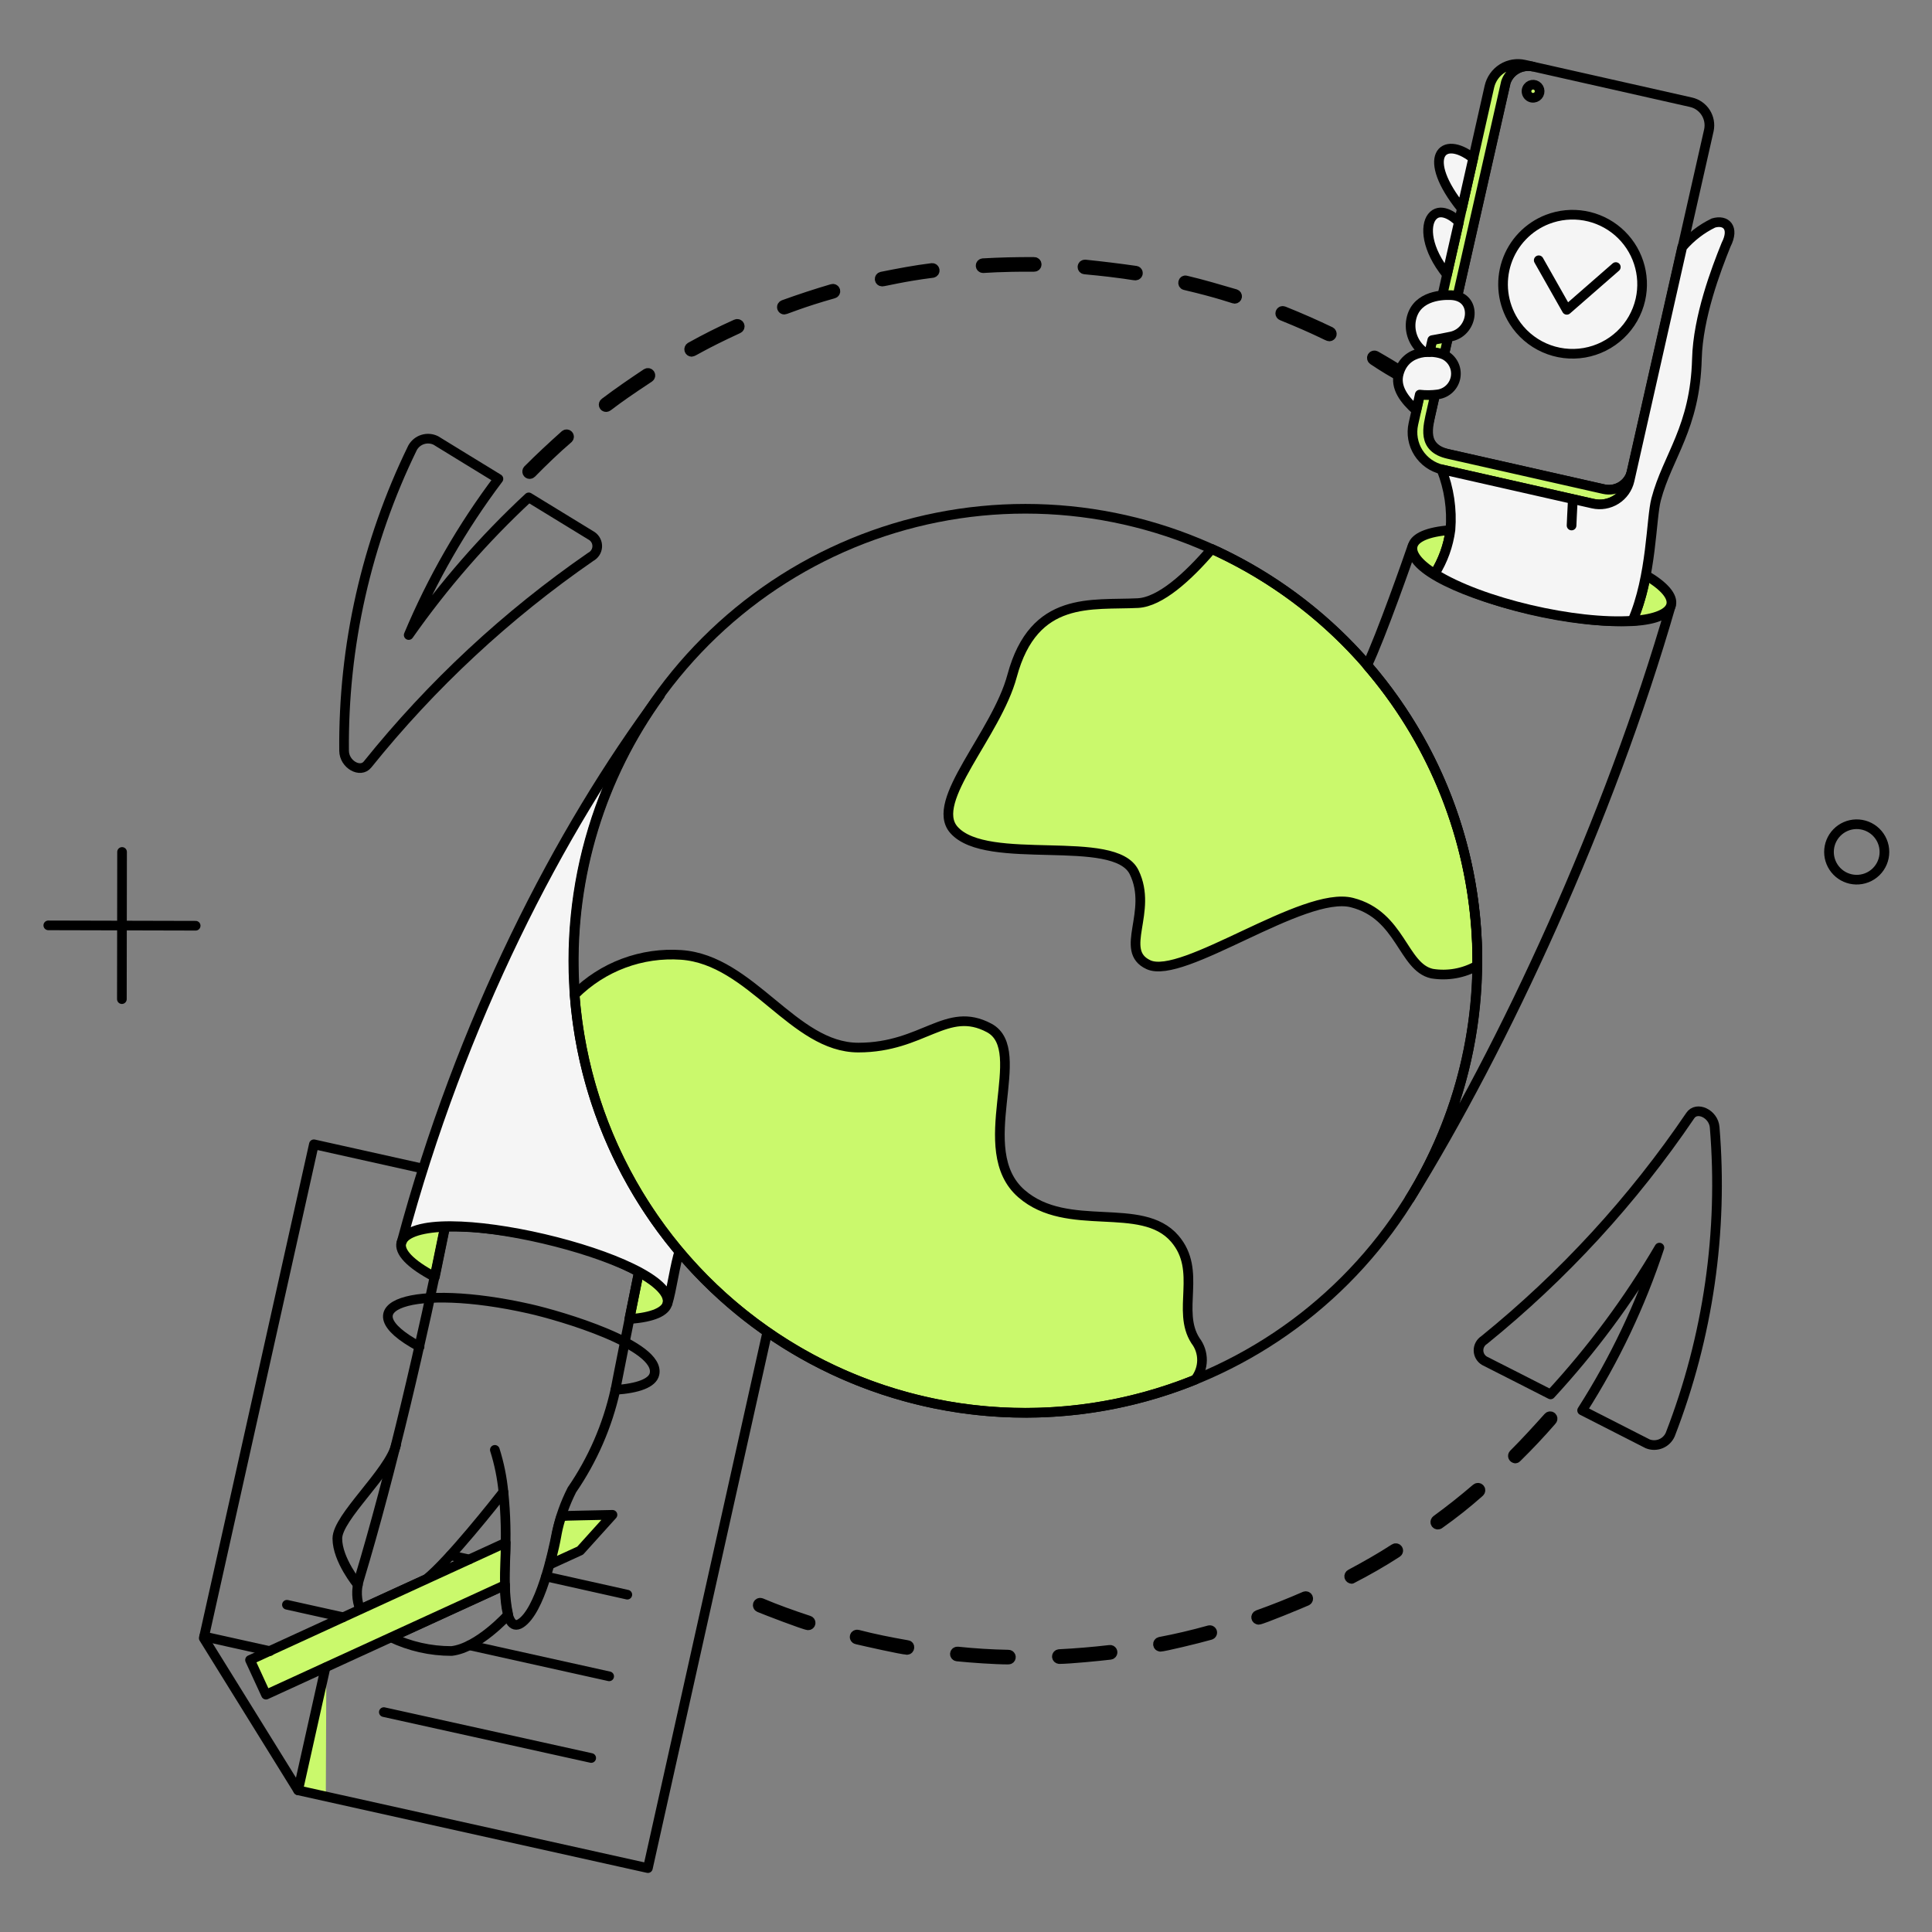 <svg xmlns="http://www.w3.org/2000/svg" fill="none" viewBox="0 0 200 200" height="200" width="200">
<rect x="0" y="0" width="200" height="200" fill="#808080" stroke="none"/>
<g id="Asynchronous-Work--Streamline-Bangalore">
<g id="asynchronous-work--work-asynchronous">
<g id="hand 2">
<path fill="#CAF96C" d="M33.785 172.222L30.859 185.331L33.728 185.958L33.785 172.222Z" id="Vector"></path>
<path stroke-linejoin="round" stroke-linecap="round" stroke="black" d="M30.86 185.331L67.07 193.386L81.338 129.343L32.494 118.457L21.094 169.581L30.86 185.331Z" id="Vector_2"></path>
<path fill="#CAF96C" d="M45.016 132.193L46.08 127.007C40.63 127.209 39.796 129.456 45.016 132.193Z" id="Vector_3"></path>
<path stroke-linejoin="round" stroke-linecap="round" stroke="black" d="M45.016 132.193L46.08 127.007C40.63 127.209 39.796 129.456 45.016 132.193Z" id="Vector_4"></path>
<path fill="#CAF96C" d="M66.136 131.68L65.148 136.544C70.151 136.207 70.378 134.019 66.136 131.68Z" id="Vector_5"></path>
<path stroke-linejoin="round" stroke-linecap="round" stroke="black" d="M66.136 131.68L65.148 136.544C70.151 136.207 70.378 134.019 66.136 131.68Z" id="Vector_6"></path>
<path stroke-linejoin="round" stroke-linecap="round" stroke="black" d="M66.138 131.68C63.68 143.89 63.731 143.8 63.702 143.9C62.878 147.602 61.35 151.11 59.202 154.235C58.5 155.62 57.976 157.088 57.644 158.604C57.2 160.93 55.893 166.759 53.901 168.046C52.057 169.238 52.188 163.553 52.286 161.359C52.409 159.053 52.352 156.741 52.115 154.444C51.393 155.375 46.492 161.587 44.135 163.468L37.28 166.6C36.898 165.623 36.858 164.545 37.166 163.542C40.514 152.431 43.739 138.521 46.056 127.009C51.642 126.779 60.894 128.735 66.138 131.68Z" id="Vector_7"></path>
<path stroke-linejoin="round" stroke-linecap="round" stroke="black" d="M52.288 164.072L40.453 169.486C42.415 170.429 44.565 170.916 46.741 170.911C49.495 170.611 52.611 167.149 52.611 167.149C52.393 166.138 52.285 165.106 52.288 164.072Z" id="Vector_8"></path>
<path stroke-linejoin="round" stroke-linecap="round" stroke="black" d="M37.05 164.053C37.05 164.053 34.922 161.488 34.922 159.265C34.922 157.065 40.298 152.426 41.001 149.576" id="Vector_9"></path>
<path fill="#CAF96C" d="M52.347 159.7L25.883 171.84L27.536 175.43L52.271 164.089C52.229 162.168 52.347 161.423 52.347 159.7Z" id="Vector_10"></path>
<path stroke-linejoin="round" stroke-linecap="round" stroke="black" d="M52.347 159.7L25.883 171.84L27.536 175.43L52.271 164.089C52.229 162.168 52.347 161.423 52.347 159.7Z" id="Vector_11"></path>
<path fill="#CAF96C" d="M58.065 157.08C57.457 159.094 57.78 158.771 56.906 161.963L60.059 160.519L63.403 156.814C57.679 156.945 58.545 156.867 58.065 157.08Z" id="Vector_12"></path>
<path stroke-linejoin="round" stroke-linecap="round" stroke="black" d="M58.065 157.08C57.457 159.094 57.78 158.771 56.906 161.963L60.059 160.519L63.403 156.814C57.679 156.945 58.545 156.867 58.065 157.08Z" id="Vector_13"></path>
<path fill="#F5F5F5" d="M70.342 129.533C63.632 121.538 59.789 111.529 59.424 101.098C59.059 90.667 62.194 80.413 68.328 71.969C57.898 85.951 47.696 105.729 41.578 128.583C43.093 123.851 70.14 130.304 69.107 134.91C69.507 133.713 69.907 130.711 70.342 129.533Z" id="Vector_14"></path>
<path stroke-linejoin="round" stroke-linecap="round" stroke="black" d="M70.342 129.533C63.632 121.538 59.789 111.529 59.424 101.098C59.059 90.667 62.194 80.413 68.328 71.969C57.898 85.951 47.696 105.729 41.578 128.583C43.093 123.851 70.14 130.304 69.107 134.91C69.507 133.713 69.907 130.711 70.342 129.533Z" id="Vector_15"></path>
<path stroke-linejoin="round" stroke-linecap="round" stroke="black" d="M61.201 181.987L39.734 177.237" id="Vector_16"></path>
<path stroke-linejoin="round" stroke-linecap="round" stroke="black" d="M35.516 167.415L29.703 166.124" id="Vector_17"></path>
<path stroke-linejoin="round" stroke-linecap="round" stroke="black" d="M63.06 173.533L48.602 170.322" id="Vector_18"></path>
<path stroke-linejoin="round" stroke-linecap="round" stroke="black" d="M48.568 161.431L46.648 161.013" id="Vector_19"></path>
<path stroke-linejoin="round" stroke-linecap="round" stroke="black" d="M64.939 165.079L56.523 163.198" id="Vector_20"></path>
<path stroke-linejoin="round" stroke-linecap="round" stroke="black" d="M52.114 154.46C51.974 152.976 51.677 151.51 51.227 150.089" id="Vector_21"></path>
<path stroke-linejoin="round" stroke-linecap="round" stroke="black" d="M63.704 143.877C66.022 143.725 67.543 143.177 67.751 142.243C68.417 139.259 58.051 136.212 54.794 135.48C42.769 132.772 35.584 135.186 43.433 139.412" id="Vector_22"></path>
<path stroke-linejoin="round" stroke-linecap="round" stroke="black" d="M30.86 185.331L33.697 172.623M21.133 169.41L27.944 170.924" id="Vector_23"></path>
</g>
<g id="sending">
<path stroke-linejoin="round" stroke-linecap="round" stroke="black" d="M171.781 129.153C169.831 135.083 167.143 140.745 163.781 146.005C166.042 147.163 168.303 148.315 170.563 149.462C171 149.636 171.487 149.634 171.923 149.457C172.358 149.28 172.708 148.941 172.9 148.512C176.825 138.39 178.398 127.509 177.5 116.69C177.388 115.303 175.646 114.473 174.973 115.49C169.041 124.24 161.852 132.069 153.638 138.724C153.456 138.84 153.307 139 153.205 139.19C153.103 139.38 153.051 139.593 153.055 139.808C153.059 140.024 153.118 140.235 153.227 140.421C153.335 140.607 153.49 140.762 153.676 140.871C155.971 142.037 158.255 143.189 160.515 144.348C164.803 139.7 168.58 134.606 171.781 129.153Z" id="Vector_24"></path>
<path stroke-linejoin="round" stroke-linecap="round" stroke="black" d="M38.054 79.13C44.676 70.89 52.457 63.653 61.154 57.644C61.346 57.543 61.507 57.395 61.624 57.214C61.742 57.032 61.81 56.824 61.824 56.608C61.837 56.393 61.795 56.178 61.701 55.983C61.607 55.789 61.465 55.622 61.288 55.498C59.105 54.158 56.92 52.822 54.733 51.488C50.104 55.789 45.939 60.565 42.309 65.738C44.721 59.983 47.841 54.552 51.597 49.57C49.432 48.24 47.26 46.922 45.12 45.6C44.697 45.391 44.21 45.354 43.761 45.495C43.311 45.637 42.933 45.946 42.706 46.359C37.941 56.122 35.515 66.861 35.62 77.725C35.632 79.131 37.31 80.078 38.054 79.13Z" id="Vector_25"></path>
<path fill="#CAF96C" d="M104.378 171.8C102.991 171.8 100.478 171.621 99.078 171.477C99.044 171.473 99.012 171.463 98.982 171.447C98.922 171.413 98.879 171.358 98.859 171.292C98.841 171.227 98.848 171.156 98.88 171.096C98.896 171.066 98.918 171.04 98.945 171.019C98.971 170.998 99.002 170.982 99.035 170.973C99.067 170.963 99.101 170.96 99.135 170.964C100.862 171.145 102.635 171.258 104.378 171.287C104.43 171.284 104.483 171.298 104.527 171.325C104.572 171.353 104.607 171.394 104.628 171.442C104.649 171.491 104.655 171.544 104.644 171.596C104.634 171.647 104.608 171.695 104.57 171.731C104.544 171.755 104.514 171.773 104.481 171.785C104.448 171.797 104.413 171.802 104.378 171.8ZM109.66 171.743C109.594 171.742 109.531 171.716 109.484 171.67C109.437 171.624 109.409 171.561 109.406 171.496C109.404 171.43 109.427 171.365 109.471 171.316C109.514 171.267 109.575 171.236 109.641 171.23C111.393 171.141 113.141 170.995 114.884 170.793C114.935 170.786 114.987 170.795 115.033 170.818C115.079 170.842 115.117 170.878 115.142 170.923C115.167 170.969 115.177 171.02 115.172 171.072C115.167 171.123 115.147 171.172 115.114 171.211C115.092 171.237 115.066 171.259 115.037 171.276C115.007 171.292 114.974 171.302 114.941 171.306C113.82 171.439 110.685 171.747 109.66 171.747V171.743ZM93.891 170.793C93.428 170.793 89.406 169.887 88.667 169.71C88.633 169.703 88.601 169.688 88.573 169.668C88.545 169.648 88.521 169.622 88.504 169.592C88.486 169.563 88.474 169.53 88.469 169.496C88.464 169.462 88.467 169.427 88.476 169.394C88.484 169.361 88.5 169.329 88.521 169.302C88.543 169.275 88.569 169.252 88.6 169.236C88.63 169.219 88.663 169.209 88.698 169.206C88.732 169.202 88.767 169.206 88.8 169.216C90.484 169.658 92.219 169.995 93.948 170.299C94.233 170.322 94.199 170.8 93.891 170.8V170.793ZM120.127 170.47C120.063 170.469 120.002 170.445 119.955 170.403C119.908 170.36 119.879 170.302 119.872 170.239C119.865 170.176 119.881 170.112 119.917 170.06C119.954 170.008 120.008 169.972 120.07 169.957C121.79 169.631 123.495 169.23 125.181 168.757C125.229 168.746 125.28 168.749 125.326 168.765C125.373 168.782 125.413 168.812 125.443 168.852C125.473 168.891 125.491 168.939 125.494 168.988C125.497 169.038 125.486 169.087 125.462 169.13C125.43 169.188 125.377 169.231 125.314 169.251C123.872 169.665 120.442 170.474 120.127 170.474V170.47ZM83.651 168.247C83.328 168.247 79.202 166.659 78.598 166.404C78.567 166.392 78.538 166.373 78.514 166.35C78.49 166.326 78.471 166.298 78.458 166.267C78.445 166.237 78.438 166.204 78.438 166.17C78.437 166.136 78.443 166.103 78.456 166.072C78.468 166.041 78.487 166.013 78.51 165.989C78.534 165.965 78.562 165.946 78.592 165.932C78.623 165.919 78.656 165.912 78.69 165.912C78.723 165.911 78.757 165.918 78.788 165.93C80.395 166.612 82.055 167.202 83.727 167.753C83.788 167.768 83.841 167.806 83.876 167.858C83.911 167.911 83.925 167.974 83.915 168.037C83.906 168.099 83.874 168.155 83.825 168.195C83.776 168.235 83.714 168.255 83.651 168.251V168.247ZM130.291 167.677C130.231 167.677 130.173 167.657 130.127 167.619C130.081 167.581 130.05 167.528 130.039 167.469C130.027 167.411 130.037 167.35 130.066 167.298C130.094 167.246 130.14 167.205 130.196 167.183C131.845 166.594 133.474 165.948 135.079 165.246C135.141 165.223 135.209 165.224 135.27 165.25C135.331 165.276 135.38 165.324 135.406 165.385C135.433 165.446 135.435 165.514 135.413 165.576C135.391 165.639 135.347 165.691 135.288 165.721C134.699 165.987 130.599 167.681 130.291 167.681V167.677ZM139.924 163.441C139.866 163.44 139.809 163.42 139.764 163.383C139.718 163.347 139.686 163.296 139.672 163.239C139.659 163.182 139.666 163.122 139.691 163.069C139.716 163.016 139.758 162.973 139.81 162.947C141.346 162.125 142.897 161.252 144.35 160.306C144.379 160.287 144.411 160.274 144.445 160.267C144.513 160.256 144.584 160.271 144.641 160.311C144.669 160.331 144.693 160.357 144.71 160.386C144.737 160.43 144.75 160.482 144.748 160.534C144.745 160.585 144.726 160.635 144.694 160.676C144.673 160.704 144.646 160.726 144.616 160.743C143.098 161.722 141.532 162.624 139.924 163.445V163.441ZM148.701 157.341C150.117 156.307 151.492 155.217 152.823 154.074C152.849 154.051 152.88 154.034 152.913 154.024C152.946 154.013 152.98 154.009 153.015 154.012C153.049 154.014 153.083 154.024 153.114 154.039C153.144 154.055 153.172 154.077 153.194 154.103C153.217 154.129 153.234 154.159 153.245 154.192C153.255 154.225 153.259 154.26 153.256 154.294C153.253 154.329 153.244 154.362 153.228 154.393C153.213 154.424 153.191 154.452 153.165 154.474C151.847 155.646 150.465 156.743 149.024 157.76C148.997 157.785 148.966 157.804 148.931 157.815C148.897 157.827 148.86 157.832 148.824 157.83C148.787 157.827 148.752 157.816 148.72 157.799C148.688 157.781 148.66 157.758 148.637 157.729C148.615 157.7 148.599 157.667 148.589 157.632C148.575 157.579 148.579 157.523 148.599 157.472C148.618 157.42 148.653 157.377 148.699 157.346L148.701 157.341ZM156.87 150.977C156.82 150.976 156.771 150.96 156.729 150.932C156.688 150.904 156.655 150.865 156.635 150.819C156.615 150.773 156.608 150.722 156.616 150.673C156.624 150.623 156.646 150.577 156.68 150.54C157.915 149.305 159.111 147.996 160.27 146.702C160.292 146.675 160.319 146.652 160.349 146.636C160.38 146.619 160.414 146.609 160.449 146.607C160.484 146.604 160.519 146.608 160.552 146.619C160.585 146.631 160.615 146.649 160.641 146.672C160.666 146.696 160.687 146.724 160.702 146.755C160.724 146.803 160.731 146.856 160.721 146.908C160.712 146.959 160.687 147.007 160.65 147.044C159.493 148.378 158.282 149.665 157.022 150.901C157.004 150.925 156.981 150.945 156.955 150.959C156.929 150.973 156.9 150.981 156.87 150.982V150.977Z" id="Vector_26"></path>
<path stroke-linejoin="round" stroke-linecap="round" stroke="black" d="M104.378 171.8C102.991 171.8 100.478 171.621 99.078 171.477C99.044 171.473 99.012 171.463 98.982 171.447C98.922 171.413 98.879 171.358 98.859 171.292C98.841 171.227 98.848 171.156 98.88 171.096C98.896 171.066 98.918 171.04 98.945 171.019C98.971 170.998 99.002 170.982 99.035 170.973C99.067 170.963 99.101 170.96 99.135 170.964C100.862 171.145 102.635 171.258 104.378 171.287C104.43 171.284 104.483 171.298 104.527 171.325C104.572 171.353 104.607 171.394 104.628 171.442C104.649 171.491 104.655 171.544 104.644 171.596C104.634 171.647 104.608 171.695 104.57 171.731C104.544 171.755 104.514 171.773 104.481 171.785C104.448 171.797 104.413 171.802 104.378 171.8ZM109.66 171.743C109.594 171.742 109.531 171.716 109.484 171.67C109.437 171.624 109.409 171.561 109.406 171.496C109.404 171.43 109.427 171.365 109.471 171.316C109.514 171.267 109.575 171.236 109.641 171.23C111.393 171.141 113.141 170.995 114.884 170.793C114.935 170.786 114.987 170.795 115.033 170.818C115.079 170.842 115.117 170.878 115.142 170.923C115.167 170.969 115.177 171.02 115.172 171.072C115.167 171.123 115.147 171.172 115.114 171.211C115.092 171.237 115.066 171.259 115.037 171.276C115.007 171.292 114.974 171.302 114.941 171.306C113.82 171.439 110.685 171.747 109.66 171.747V171.743ZM93.891 170.793C93.428 170.793 89.406 169.887 88.667 169.71C88.633 169.703 88.601 169.688 88.573 169.668C88.545 169.648 88.521 169.622 88.504 169.592C88.486 169.563 88.474 169.53 88.469 169.496C88.464 169.462 88.467 169.427 88.476 169.394C88.484 169.361 88.5 169.329 88.521 169.302C88.543 169.275 88.569 169.252 88.6 169.236C88.63 169.219 88.663 169.209 88.698 169.206C88.732 169.202 88.767 169.206 88.8 169.216C90.484 169.658 92.219 169.995 93.948 170.299C94.233 170.322 94.199 170.8 93.891 170.8V170.793ZM120.127 170.47C120.063 170.469 120.002 170.445 119.955 170.403C119.908 170.36 119.879 170.302 119.872 170.239C119.865 170.176 119.881 170.112 119.917 170.06C119.954 170.008 120.008 169.972 120.07 169.957C121.79 169.631 123.495 169.23 125.181 168.757C125.229 168.746 125.28 168.749 125.326 168.765C125.373 168.782 125.413 168.812 125.443 168.852C125.473 168.891 125.491 168.939 125.494 168.988C125.497 169.038 125.486 169.087 125.462 169.13C125.43 169.188 125.377 169.231 125.314 169.251C123.872 169.665 120.442 170.474 120.127 170.474V170.47ZM83.651 168.247C83.328 168.247 79.202 166.659 78.598 166.404C78.567 166.392 78.538 166.373 78.514 166.35C78.49 166.326 78.471 166.298 78.458 166.267C78.445 166.237 78.438 166.204 78.438 166.17C78.437 166.136 78.443 166.103 78.456 166.072C78.468 166.041 78.487 166.013 78.51 165.989C78.534 165.965 78.562 165.946 78.592 165.932C78.623 165.919 78.656 165.912 78.69 165.912C78.723 165.911 78.757 165.918 78.788 165.93C80.395 166.612 82.055 167.202 83.727 167.753C83.788 167.768 83.841 167.806 83.876 167.858C83.911 167.911 83.925 167.974 83.915 168.037C83.906 168.099 83.874 168.155 83.825 168.195C83.776 168.235 83.714 168.255 83.651 168.251V168.247ZM130.291 167.677C130.231 167.677 130.173 167.657 130.127 167.619C130.081 167.581 130.05 167.528 130.039 167.469C130.027 167.411 130.037 167.35 130.066 167.298C130.094 167.246 130.14 167.205 130.196 167.183C131.845 166.594 133.474 165.948 135.079 165.246C135.141 165.223 135.209 165.224 135.27 165.25C135.331 165.276 135.38 165.324 135.406 165.385C135.433 165.446 135.435 165.514 135.413 165.576C135.391 165.639 135.347 165.691 135.288 165.721C134.699 165.987 130.599 167.681 130.291 167.681V167.677ZM139.924 163.441C139.866 163.44 139.809 163.42 139.764 163.383C139.718 163.347 139.686 163.296 139.672 163.239C139.659 163.182 139.666 163.122 139.691 163.069C139.716 163.016 139.758 162.973 139.81 162.947C141.346 162.125 142.897 161.252 144.35 160.306C144.379 160.287 144.411 160.274 144.445 160.267C144.513 160.256 144.584 160.271 144.641 160.311C144.669 160.331 144.693 160.357 144.71 160.386C144.737 160.43 144.75 160.482 144.748 160.534C144.745 160.585 144.726 160.635 144.694 160.676C144.673 160.704 144.646 160.726 144.616 160.743C143.098 161.722 141.532 162.624 139.924 163.445V163.441ZM148.701 157.341C150.117 156.307 151.492 155.217 152.823 154.074C152.849 154.051 152.88 154.034 152.913 154.024C152.946 154.013 152.98 154.009 153.015 154.012C153.049 154.014 153.083 154.024 153.114 154.039C153.144 154.055 153.172 154.077 153.194 154.103C153.217 154.129 153.234 154.159 153.245 154.192C153.255 154.225 153.259 154.26 153.256 154.294C153.253 154.329 153.244 154.362 153.228 154.393C153.213 154.424 153.191 154.452 153.165 154.474C151.847 155.646 150.465 156.743 149.024 157.76C148.997 157.785 148.966 157.804 148.931 157.815C148.897 157.827 148.86 157.832 148.824 157.83C148.787 157.827 148.752 157.816 148.72 157.799C148.688 157.781 148.66 157.758 148.637 157.729C148.615 157.7 148.599 157.667 148.589 157.632C148.575 157.579 148.579 157.523 148.599 157.472C148.618 157.42 148.653 157.377 148.699 157.346L148.701 157.341ZM156.87 150.977C156.82 150.976 156.771 150.96 156.729 150.932C156.688 150.904 156.655 150.865 156.635 150.819C156.615 150.773 156.608 150.722 156.616 150.673C156.624 150.623 156.646 150.577 156.68 150.54C157.915 149.305 159.111 147.996 160.27 146.702C160.292 146.675 160.319 146.652 160.349 146.636C160.38 146.619 160.414 146.609 160.449 146.607C160.484 146.604 160.519 146.608 160.552 146.619C160.585 146.631 160.615 146.649 160.641 146.672C160.666 146.696 160.687 146.724 160.702 146.755C160.724 146.803 160.731 146.856 160.721 146.908C160.712 146.959 160.687 147.007 160.65 147.044C159.493 148.378 158.282 149.665 157.022 150.901C157.004 150.925 156.981 150.945 156.955 150.959C156.929 150.973 156.9 150.981 156.87 150.982V150.977Z" id="Vector_27"></path>
<path fill="#CAF96C" d="M54.826 49.076C54.776 49.075 54.728 49.059 54.686 49.031C54.645 49.003 54.612 48.964 54.592 48.918C54.572 48.872 54.566 48.822 54.574 48.772C54.581 48.723 54.603 48.677 54.636 48.639C55.876 47.39 57.18 46.188 58.493 45.011C58.544 44.97 58.609 44.95 58.674 44.955C58.739 44.961 58.8 44.99 58.844 45.039C58.888 45.088 58.911 45.151 58.91 45.217C58.908 45.282 58.881 45.345 58.835 45.391C57.516 46.522 56.241 47.756 55.016 49C54.965 49.05 54.897 49.077 54.826 49.076ZM62.748 42.142C62.694 42.144 62.64 42.129 62.596 42.098C62.551 42.067 62.517 42.023 62.5 41.971C62.483 41.92 62.483 41.864 62.501 41.813C62.518 41.761 62.551 41.717 62.596 41.686C64.002 40.622 65.466 39.617 66.928 38.646C66.957 38.627 66.989 38.614 67.023 38.608C67.056 38.602 67.091 38.602 67.124 38.609C67.158 38.616 67.19 38.63 67.218 38.649C67.246 38.669 67.27 38.693 67.289 38.722C67.308 38.751 67.321 38.783 67.327 38.817C67.333 38.85 67.333 38.885 67.326 38.918C67.319 38.952 67.305 38.984 67.286 39.012C67.267 39.04 67.242 39.064 67.213 39.083C62.984 41.866 62.984 42.142 62.748 42.142ZM145.294 39.178C144.211 38.599 143.158 37.965 142.14 37.278C142.081 37.242 142.039 37.184 142.022 37.117C142.005 37.05 142.014 36.979 142.049 36.919C142.084 36.859 142.141 36.816 142.208 36.798C142.275 36.779 142.346 36.788 142.406 36.822C143.432 37.411 144.474 38.014 145.446 38.684C145.493 38.717 145.528 38.764 145.546 38.818C145.565 38.873 145.566 38.931 145.549 38.986C145.532 39.041 145.498 39.089 145.452 39.123C145.407 39.157 145.351 39.177 145.294 39.178ZM71.601 36.423C71.544 36.422 71.488 36.402 71.443 36.367C71.397 36.331 71.365 36.282 71.35 36.226C71.335 36.171 71.338 36.112 71.36 36.059C71.381 36.005 71.419 35.96 71.468 35.93C73.009 35.069 74.588 34.276 76.199 33.555C76.231 33.539 76.265 33.529 76.301 33.527C76.336 33.524 76.372 33.529 76.405 33.541C76.439 33.553 76.469 33.571 76.496 33.595C76.522 33.62 76.543 33.649 76.557 33.681C76.571 33.714 76.579 33.749 76.579 33.784C76.579 33.82 76.572 33.855 76.558 33.888C76.544 33.92 76.524 33.95 76.498 33.974C76.472 33.999 76.442 34.018 76.408 34.03C72.703 35.739 71.769 36.423 71.601 36.423ZM137.62 34.828C137.42 34.828 136.532 34.237 132.699 32.681C132.651 32.663 132.608 32.631 132.578 32.589C132.548 32.547 132.531 32.497 132.529 32.445C132.528 32.411 132.534 32.376 132.547 32.344C132.559 32.312 132.579 32.283 132.603 32.259C132.627 32.234 132.656 32.215 132.688 32.202C132.72 32.189 132.755 32.183 132.789 32.184C132.824 32.184 132.858 32.192 132.889 32.206C134.527 32.862 136.143 33.572 137.734 34.334C137.785 34.361 137.825 34.404 137.848 34.457C137.872 34.509 137.878 34.568 137.866 34.624C137.853 34.68 137.822 34.731 137.777 34.767C137.733 34.804 137.678 34.826 137.62 34.828ZM81.194 32.054C81.15 32.054 81.106 32.042 81.067 32.02C81.029 31.998 80.996 31.966 80.974 31.928C80.951 31.89 80.939 31.846 80.938 31.802C80.937 31.757 80.948 31.713 80.969 31.674C80.998 31.622 81.044 31.582 81.099 31.56C82.76 30.957 84.439 30.406 86.134 29.907C86.168 29.895 86.204 29.889 86.239 29.891C86.275 29.893 86.31 29.903 86.342 29.919C86.374 29.935 86.402 29.958 86.424 29.986C86.447 30.014 86.463 30.046 86.473 30.081C86.482 30.115 86.484 30.152 86.479 30.187C86.473 30.223 86.46 30.256 86.441 30.287C86.422 30.317 86.396 30.342 86.366 30.362C86.336 30.382 86.302 30.395 86.267 30.401C82.987 31.323 81.32 32.054 81.194 32.054ZM127.816 30.933C127.695 30.933 126.276 30.373 122.667 29.527C122.344 29.451 122.458 28.938 122.781 29.033C124.491 29.433 126.19 29.945 127.892 30.439C127.949 30.458 127.998 30.496 128.03 30.547C128.061 30.598 128.074 30.659 128.065 30.718C128.056 30.777 128.026 30.831 127.98 30.871C127.935 30.91 127.876 30.932 127.816 30.933ZM91.316 29.147C91.253 29.146 91.192 29.122 91.145 29.08C91.097 29.037 91.068 28.979 91.061 28.916C91.054 28.853 91.07 28.789 91.106 28.737C91.143 28.685 91.197 28.649 91.259 28.634C92.973 28.293 94.734 27.953 96.484 27.741C96.55 27.736 96.615 27.756 96.666 27.797C96.717 27.838 96.751 27.897 96.76 27.962C96.77 28.027 96.755 28.093 96.718 28.148C96.68 28.202 96.624 28.24 96.56 28.254C93.522 28.634 91.543 29.147 91.321 29.147H91.316ZM117.553 28.52C117.234 28.52 116.387 28.277 112.29 27.893C112.256 27.891 112.223 27.882 112.193 27.867C112.163 27.852 112.136 27.831 112.114 27.805C112.092 27.779 112.075 27.749 112.065 27.717C112.054 27.685 112.05 27.651 112.053 27.617C112.055 27.583 112.064 27.55 112.08 27.52C112.095 27.49 112.116 27.463 112.141 27.441C112.167 27.419 112.196 27.402 112.229 27.392C112.261 27.381 112.295 27.377 112.328 27.38C114.074 27.559 115.838 27.774 117.591 28.026C117.637 28.034 117.679 28.054 117.714 28.084C117.749 28.114 117.774 28.154 117.788 28.198C117.801 28.242 117.802 28.289 117.791 28.333C117.779 28.378 117.755 28.418 117.722 28.45C117.678 28.493 117.62 28.517 117.558 28.52H117.553ZM101.765 27.76C101.699 27.759 101.636 27.733 101.589 27.687C101.542 27.641 101.514 27.578 101.512 27.513C101.509 27.447 101.532 27.383 101.576 27.333C101.62 27.284 101.681 27.253 101.746 27.247C103.494 27.147 105.28 27.105 107.046 27.114C107.081 27.112 107.116 27.117 107.149 27.128C107.182 27.14 107.213 27.159 107.238 27.183C107.264 27.207 107.284 27.236 107.298 27.268C107.312 27.3 107.319 27.335 107.319 27.37C107.319 27.405 107.312 27.44 107.299 27.473C107.285 27.505 107.264 27.534 107.239 27.558C107.213 27.582 107.183 27.601 107.15 27.613C107.117 27.625 107.081 27.629 107.046 27.627C103.404 27.608 102.036 27.76 101.77 27.76H101.765Z" id="Vector_28"></path>
<path stroke-linejoin="round" stroke-linecap="round" stroke="black" d="M54.826 49.076C54.776 49.075 54.728 49.059 54.686 49.031C54.645 49.003 54.612 48.964 54.592 48.918C54.572 48.872 54.566 48.822 54.574 48.772C54.581 48.723 54.603 48.677 54.636 48.639C55.876 47.39 57.18 46.188 58.493 45.011C58.544 44.97 58.609 44.95 58.674 44.955C58.739 44.961 58.8 44.99 58.844 45.039C58.888 45.088 58.911 45.151 58.91 45.217C58.908 45.282 58.881 45.345 58.835 45.391C57.516 46.522 56.241 47.756 55.016 49C54.965 49.05 54.897 49.077 54.826 49.076ZM62.748 42.142C62.694 42.144 62.64 42.129 62.596 42.098C62.551 42.067 62.517 42.023 62.5 41.971C62.483 41.92 62.483 41.864 62.501 41.813C62.518 41.761 62.551 41.717 62.596 41.686C64.002 40.622 65.466 39.617 66.928 38.646C66.957 38.627 66.989 38.614 67.023 38.608C67.056 38.602 67.091 38.602 67.124 38.609C67.158 38.616 67.19 38.63 67.218 38.649C67.246 38.669 67.27 38.693 67.289 38.722C67.308 38.751 67.321 38.783 67.327 38.817C67.333 38.85 67.333 38.885 67.326 38.918C67.319 38.952 67.305 38.984 67.286 39.012C67.267 39.04 67.242 39.064 67.213 39.083C62.984 41.866 62.984 42.142 62.748 42.142ZM145.294 39.178C144.211 38.599 143.158 37.965 142.14 37.278C142.081 37.242 142.039 37.184 142.022 37.117C142.005 37.05 142.014 36.979 142.049 36.919C142.084 36.859 142.141 36.816 142.208 36.798C142.275 36.779 142.346 36.788 142.406 36.822C143.432 37.411 144.474 38.014 145.446 38.684C145.493 38.717 145.528 38.764 145.546 38.818C145.565 38.873 145.566 38.931 145.549 38.986C145.532 39.041 145.498 39.089 145.452 39.123C145.407 39.157 145.351 39.177 145.294 39.178ZM71.601 36.423C71.544 36.422 71.488 36.402 71.443 36.367C71.397 36.331 71.365 36.282 71.35 36.226C71.335 36.171 71.338 36.112 71.36 36.059C71.381 36.005 71.419 35.96 71.468 35.93C73.009 35.069 74.588 34.276 76.199 33.555C76.231 33.539 76.265 33.529 76.301 33.527C76.336 33.524 76.372 33.529 76.405 33.541C76.439 33.553 76.469 33.571 76.496 33.595C76.522 33.62 76.543 33.649 76.557 33.681C76.571 33.714 76.579 33.749 76.579 33.784C76.579 33.82 76.572 33.855 76.558 33.888C76.544 33.92 76.524 33.95 76.498 33.974C76.472 33.999 76.442 34.018 76.408 34.03C72.703 35.739 71.769 36.423 71.601 36.423ZM137.62 34.828C137.42 34.828 136.532 34.237 132.699 32.681C132.651 32.663 132.608 32.631 132.578 32.589C132.548 32.547 132.531 32.497 132.529 32.445C132.528 32.411 132.534 32.376 132.547 32.344C132.559 32.312 132.579 32.283 132.603 32.259C132.627 32.234 132.656 32.215 132.688 32.202C132.72 32.189 132.755 32.183 132.789 32.184C132.824 32.184 132.858 32.192 132.889 32.206C134.527 32.862 136.143 33.572 137.734 34.334C137.785 34.361 137.825 34.404 137.848 34.457C137.872 34.509 137.878 34.568 137.866 34.624C137.853 34.68 137.822 34.731 137.777 34.767C137.733 34.804 137.678 34.826 137.62 34.828ZM81.194 32.054C81.15 32.054 81.106 32.042 81.067 32.02C81.029 31.998 80.996 31.966 80.974 31.928C80.951 31.89 80.939 31.846 80.938 31.802C80.937 31.757 80.948 31.713 80.969 31.674C80.998 31.622 81.044 31.582 81.099 31.56C82.76 30.957 84.439 30.406 86.134 29.907C86.168 29.895 86.204 29.889 86.239 29.891C86.275 29.893 86.31 29.903 86.342 29.919C86.374 29.935 86.402 29.958 86.424 29.986C86.447 30.014 86.463 30.046 86.473 30.081C86.482 30.115 86.484 30.152 86.479 30.187C86.473 30.223 86.46 30.256 86.441 30.287C86.422 30.317 86.396 30.342 86.366 30.362C86.336 30.382 86.302 30.395 86.267 30.401C82.987 31.323 81.32 32.054 81.194 32.054ZM127.816 30.933C127.695 30.933 126.276 30.373 122.667 29.527C122.344 29.451 122.458 28.938 122.781 29.033C124.491 29.433 126.19 29.945 127.892 30.439C127.949 30.458 127.998 30.496 128.03 30.547C128.061 30.598 128.074 30.659 128.065 30.718C128.056 30.777 128.026 30.831 127.98 30.871C127.935 30.91 127.876 30.932 127.816 30.933ZM91.316 29.147C91.253 29.146 91.192 29.122 91.145 29.08C91.097 29.037 91.068 28.979 91.061 28.916C91.054 28.853 91.07 28.789 91.106 28.737C91.143 28.685 91.197 28.649 91.259 28.634C92.973 28.293 94.734 27.953 96.484 27.741C96.55 27.736 96.615 27.756 96.666 27.797C96.717 27.838 96.751 27.897 96.76 27.962C96.77 28.027 96.755 28.093 96.718 28.148C96.68 28.202 96.624 28.24 96.56 28.254C93.522 28.634 91.543 29.147 91.321 29.147H91.316ZM117.553 28.52C117.234 28.52 116.387 28.277 112.29 27.893C112.256 27.891 112.223 27.882 112.193 27.867C112.163 27.852 112.136 27.831 112.114 27.805C112.092 27.779 112.075 27.749 112.065 27.717C112.054 27.685 112.05 27.651 112.053 27.617C112.055 27.583 112.064 27.55 112.08 27.52C112.095 27.49 112.116 27.463 112.141 27.441C112.167 27.419 112.196 27.402 112.229 27.392C112.261 27.381 112.295 27.377 112.328 27.38C114.074 27.559 115.838 27.774 117.591 28.026C117.637 28.034 117.679 28.054 117.714 28.084C117.749 28.114 117.774 28.154 117.788 28.198C117.801 28.242 117.802 28.289 117.791 28.333C117.779 28.378 117.755 28.418 117.722 28.45C117.678 28.493 117.62 28.517 117.558 28.52H117.553ZM101.765 27.76C101.699 27.759 101.636 27.733 101.589 27.687C101.542 27.641 101.514 27.578 101.512 27.513C101.509 27.447 101.532 27.383 101.576 27.333C101.62 27.284 101.681 27.253 101.746 27.247C103.494 27.147 105.28 27.105 107.046 27.114C107.081 27.112 107.116 27.117 107.149 27.128C107.182 27.14 107.213 27.159 107.238 27.183C107.264 27.207 107.284 27.236 107.298 27.268C107.312 27.3 107.319 27.335 107.319 27.37C107.319 27.405 107.312 27.44 107.299 27.473C107.285 27.505 107.264 27.534 107.239 27.558C107.213 27.582 107.183 27.601 107.15 27.613C107.116 27.625 107.081 27.629 107.046 27.627C103.404 27.608 102.036 27.76 101.77 27.76H101.765Z" id="Vector_29"></path>
</g>
<g id="world">
<path fill="#CAF96C" d="M125.445 56.827C122.937 59.753 120.106 62.299 117.808 62.432C113.02 62.679 107.036 61.577 104.775 69.955C103.141 76.055 96.131 82.955 98.753 85.913C102.172 89.77 115.414 86.179 117.409 90.302C119.404 94.402 115.756 98.395 118.872 99.858C122.405 101.53 134.944 92.145 139.959 93.437C145.032 94.729 145.203 100.124 148.243 100.789C149.856 101.053 151.512 100.758 152.935 99.953C153.027 90.874 150.477 81.963 145.597 74.306C140.716 66.649 133.715 60.577 125.445 56.827Z" id="Vector_30"></path>
<path fill="#CAF96C" d="M123.754 138.785C121.754 135.685 124.476 131.547 121.607 128.222C118.169 124.233 110.531 127.728 105.744 123.568C100.5 119.008 106.713 108.73 102.4 106.412C97.993 104.057 95.6 108.445 88.854 108.445C82.129 108.445 77.798 99.364 70.521 98.851C68.494 98.709 66.459 99.004 64.555 99.715C62.651 100.426 60.922 101.538 59.484 102.974C60.039 110.32 62.32 117.431 66.141 123.729C69.962 130.027 75.216 135.334 81.475 139.219C87.735 143.103 94.823 145.455 102.163 146.082C109.503 146.71 116.888 145.597 123.716 142.832C124.173 142.258 124.425 141.548 124.432 140.815C124.439 140.082 124.2 139.367 123.754 138.785Z" id="Vector_31"></path>
<path stroke-linejoin="round" stroke-linecap="round" stroke="black" d="M106.146 52.667C100.001 52.667 93.916 53.877 88.239 56.229C82.561 58.58 77.403 62.027 73.058 66.372C64.282 75.147 59.352 87.049 59.352 99.459C59.351 111.869 64.281 123.771 73.056 132.547C81.831 141.323 93.733 146.253 106.144 146.253C118.554 146.253 130.456 141.324 139.231 132.548C148.007 123.773 152.937 111.871 152.938 99.461C152.938 87.051 148.008 75.149 139.233 66.373C130.458 57.598 118.556 52.667 106.146 52.667Z" id="Vector_32"></path>
<path stroke-linejoin="round" stroke-linecap="round" stroke="black" d="M125.445 56.827C122.937 59.753 120.106 62.299 117.808 62.432C113.02 62.679 107.036 61.577 104.775 69.955C103.141 76.055 96.131 82.955 98.753 85.913C102.172 89.77 115.414 86.179 117.409 90.302C119.404 94.402 115.756 98.395 118.872 99.858C122.405 101.53 134.944 92.145 139.959 93.437C145.032 94.729 145.203 100.124 148.243 100.789C149.856 101.053 151.512 100.758 152.935 99.953C153.027 90.874 150.477 81.963 145.597 74.306C140.716 66.649 133.715 60.577 125.445 56.827Z" id="Vector_33"></path>
<path stroke-linejoin="round" stroke-linecap="round" stroke="black" d="M123.754 138.785C121.754 135.685 124.476 131.547 121.607 128.222C118.169 124.233 110.531 127.728 105.744 123.568C100.5 119.008 106.713 108.73 102.4 106.412C97.993 104.057 95.6 108.445 88.854 108.445C82.129 108.445 77.798 99.364 70.521 98.851C68.494 98.709 66.459 99.004 64.555 99.715C62.651 100.426 60.922 101.538 59.484 102.974C60.039 110.32 62.32 117.431 66.141 123.729C69.962 130.027 75.216 135.334 81.475 139.219C87.735 143.103 94.823 145.455 102.163 146.082C109.503 146.71 116.888 145.597 123.716 142.832C124.173 142.258 124.425 141.548 124.432 140.815C124.439 140.082 124.2 139.367 123.754 138.785Z" id="Vector_34"></path>
</g>
<g>
<path stroke-linejoin="round" stroke-linecap="round" stroke="black" d="M192.13 85.325C192.513 85.315 192.894 85.382 193.251 85.521C193.608 85.661 193.933 85.87 194.208 86.138C194.483 86.405 194.701 86.725 194.85 87.078C194.999 87.431 195.076 87.81 195.076 88.194C195.076 88.577 194.999 88.956 194.85 89.309C194.701 89.662 194.483 89.982 194.209 90.25C193.934 90.517 193.609 90.727 193.252 90.867C192.895 91.006 192.514 91.073 192.131 91.063C191.383 91.043 190.672 90.733 190.15 90.197C189.628 89.661 189.336 88.942 189.336 88.195C189.336 87.446 189.628 86.728 190.15 86.192C190.671 85.656 191.382 85.345 192.13 85.325Z" id="Vector_35"></path>
<path stroke-linejoin="round" stroke-linecap="round" stroke="black" d="M12.636 88.193L12.617 103.43" id="Vector_36"></path>
<path stroke-linejoin="round" stroke-linecap="round" stroke="black" d="M20.255 95.831L5 95.793" id="Vector_37"></path>
</g>
<g id="hand 1">
<path stroke-linejoin="round" stroke-linecap="round" stroke="black" d="M175.057 10.586L158.719 6.9C158.131 6.77 157.515 6.862 156.989 7.157C156.464 7.452 156.065 7.93 155.869 8.5L147.833 44.027C147.747 44.342 147.727 44.672 147.776 44.995C147.825 45.318 147.941 45.627 148.116 45.902C148.291 46.178 148.523 46.413 148.795 46.594C149.066 46.775 149.373 46.897 149.695 46.952L166.014 50.638C166.484 50.746 166.975 50.711 167.425 50.538C167.875 50.365 168.263 50.061 168.539 49.666C168.723 49.404 168.853 49.108 168.921 48.795L176.905 13.474C177.036 12.847 176.916 12.193 176.571 11.653C176.225 11.113 175.682 10.73 175.057 10.586Z" id="Vector_38"></path>
<path stroke-linejoin="round" stroke-linecap="round" stroke="black" d="M145.931 124.1C155.715 108.331 166.601 84.793 172.965 62.7C171.516 67.24 145.115 61.387 146.216 56.545C145.816 57.722 142.967 65.853 141.523 68.874C148.04 76.412 151.982 85.832 152.775 95.765C153.568 105.698 151.17 115.624 145.931 124.1Z" id="Vector_39"></path>
<path fill="#CAF96C" d="M170.378 59.544C170.097 61.168 169.632 62.755 168.992 64.274C173.976 63.9 174.232 61.792 170.378 59.544Z" id="Vector_40"></path>
<path stroke-linejoin="round" stroke-linecap="round" stroke="black" d="M170.378 59.544C170.097 61.168 169.632 62.755 168.992 64.274C173.976 63.9 174.232 61.792 170.378 59.544Z" id="Vector_41"></path>
<path fill="#CAF96C" d="M148.516 59.411C149.378 58.032 149.935 56.484 150.15 54.871C145.385 55.234 145.072 57.263 148.516 59.411Z" id="Vector_42"></path>
<path stroke-linejoin="round" stroke-linecap="round" stroke="black" d="M148.516 59.411C149.378 58.032 149.935 56.484 150.15 54.871C145.385 55.234 145.072 57.263 148.516 59.411Z" id="Vector_43"></path>
<path fill="#CAF96C" d="M166.016 50.634L149.942 47C147.151 46.37 147.802 44.24 148.196 42.48L155.89 8.5C156.083 7.942 156.469 7.472 156.98 7.177C157.49 6.881 158.09 6.779 158.67 6.889L157.809 6.696C157.421 6.607 157.019 6.595 156.627 6.661C156.234 6.727 155.859 6.87 155.521 7.082C155.184 7.294 154.892 7.57 154.662 7.895C154.432 8.22 154.268 8.587 154.18 8.975L146.315 43.875C146.085 44.898 146.27 45.97 146.829 46.856C147.389 47.743 148.276 48.372 149.298 48.605L164.914 52.139C165.321 52.233 165.742 52.245 166.154 52.175C166.565 52.105 166.959 51.955 167.312 51.732C167.665 51.51 167.971 51.22 168.211 50.879C168.452 50.538 168.623 50.152 168.714 49.745L168.923 48.814C168.777 49.44 168.39 49.983 167.845 50.324C167.3 50.665 166.643 50.776 166.016 50.634Z" id="Vector_44"></path>
<path stroke-linejoin="round" stroke-linecap="round" stroke="black" d="M166.016 50.634L149.942 47C147.151 46.37 147.802 44.24 148.196 42.48L155.89 8.5C156.083 7.942 156.469 7.472 156.98 7.177C157.49 6.881 158.09 6.779 158.67 6.889L157.809 6.696C157.421 6.607 157.019 6.595 156.627 6.661C156.234 6.727 155.859 6.87 155.521 7.082C155.184 7.294 154.892 7.57 154.662 7.895C154.432 8.22 154.268 8.587 154.18 8.975L146.315 43.875C146.085 44.898 146.27 45.97 146.829 46.856C147.389 47.743 148.276 48.372 149.298 48.605L164.914 52.139C165.321 52.233 165.742 52.245 166.154 52.175C166.565 52.105 166.959 51.955 167.312 51.732C167.665 51.51 167.971 51.22 168.211 50.879C168.452 50.538 168.623 50.152 168.714 49.745L168.923 48.814C168.777 49.44 168.39 49.983 167.845 50.324C167.3 50.665 166.643 50.776 166.016 50.634Z" id="Vector_45"></path>
<path fill="#CAF96C" d="M158.169 9.028C158.086 9.133 158.036 9.261 158.025 9.394C158.015 9.528 158.045 9.662 158.111 9.778C158.176 9.895 158.275 9.991 158.394 10.051C158.514 10.112 158.649 10.135 158.782 10.118C158.893 10.105 158.999 10.065 159.091 10.001C159.183 9.938 159.257 9.852 159.308 9.753C159.359 9.653 159.384 9.543 159.382 9.431C159.38 9.319 159.35 9.21 159.295 9.112C159.24 9.015 159.162 8.933 159.068 8.873C158.974 8.813 158.866 8.777 158.755 8.768C158.643 8.76 158.531 8.78 158.429 8.825C158.327 8.87 158.238 8.94 158.169 9.028Z" id="Vector_46"></path>
<path stroke-linejoin="round" stroke-linecap="round" stroke="black" d="M158.169 9.028C158.086 9.133 158.036 9.261 158.025 9.394C158.015 9.528 158.045 9.662 158.111 9.778C158.176 9.895 158.275 9.991 158.394 10.051C158.514 10.112 158.649 10.135 158.782 10.118C158.893 10.105 158.999 10.065 159.091 10.001C159.183 9.938 159.257 9.852 159.308 9.753C159.359 9.653 159.384 9.543 159.382 9.431C159.38 9.319 159.35 9.21 159.295 9.112C159.24 9.015 159.162 8.933 159.068 8.873C158.974 8.813 158.866 8.777 158.755 8.768C158.643 8.76 158.531 8.78 158.429 8.825C158.327 8.87 158.238 8.94 158.169 9.028Z" id="Vector_47"></path>
<path fill="#F5F5F5" d="M177.374 23.087C176.138 23.686 175.038 24.533 174.144 25.575L168.692 49.741C168.504 50.562 167.999 51.275 167.287 51.724C166.574 52.172 165.713 52.32 164.892 52.135L149.219 48.582C150.007 50.573 150.326 52.718 150.15 54.852C149.938 56.465 149.381 58.014 148.516 59.392C153.322 62.412 163.163 64.674 168.996 64.256C171.009 59.636 170.907 53.693 171.446 51.679C172.624 47.215 175.474 44.308 175.664 37.145C175.778 32.814 177.64 27.912 178.685 25.329C179.597 23.543 178.647 22.707 177.374 23.087Z" id="Vector_48"></path>
<path stroke-linejoin="round" stroke-linecap="round" stroke="black" d="M177.374 23.087C176.138 23.686 175.038 24.533 174.144 25.575L168.692 49.741C168.504 50.562 167.999 51.275 167.287 51.724C166.574 52.172 165.713 52.32 164.892 52.135L149.219 48.582C150.007 50.573 150.326 52.718 150.15 54.852C149.938 56.465 149.381 58.014 148.516 59.392C153.322 62.412 163.163 64.674 168.996 64.256C171.009 59.636 170.907 53.693 171.446 51.679C172.624 47.215 175.474 44.308 175.664 37.145C175.778 32.814 177.64 27.912 178.685 25.329C179.597 23.543 178.647 22.707 177.374 23.087Z" id="Vector_49"></path>
<path fill="#F5F5F5" d="M151.327 21.605C147.027 16.28 149.3 13.872 152.505 16.38L151.327 21.605Z" id="Vector_50"></path>
<path stroke-linejoin="round" stroke-linecap="round" stroke="black" d="M151.327 21.605C147.027 16.28 149.3 13.872 152.505 16.38L151.327 21.605Z" id="Vector_51"></path>
<path fill="#F5F5F5" d="M149.789 28.425C147.642 25.766 147.508 23.39 148.231 22.46C149.031 21.433 150.415 22.327 151.023 22.992L149.789 28.425Z" id="Vector_52"></path>
<path stroke-linejoin="round" stroke-linecap="round" stroke="black" d="M149.789 28.425C147.642 25.766 147.508 23.39 148.231 22.46C149.031 21.433 150.415 22.327 151.023 22.992L149.789 28.425Z" id="Vector_53"></path>
<path fill="#F5F5F5" d="M169.816 31.009C169.502 32.398 168.783 33.663 167.75 34.643C166.718 35.623 165.418 36.276 164.015 36.518C162.611 36.76 161.168 36.58 159.867 36.002C158.565 35.424 157.465 34.473 156.704 33.269C156.136 32.369 155.775 31.353 155.646 30.297C155.518 29.24 155.625 28.168 155.961 27.157C156.296 26.147 156.851 25.224 157.587 24.454C158.322 23.684 159.218 23.086 160.212 22.704C161.429 22.237 162.749 22.11 164.033 22.334C165.316 22.559 166.515 23.128 167.501 23.98C168.487 24.833 169.223 25.937 169.63 27.175C170.038 28.413 170.102 29.738 169.816 31.009Z" id="Vector_54"></path>
<path stroke-linejoin="round" stroke-linecap="round" stroke="black" d="M169.816 31.009C169.502 32.398 168.783 33.663 167.75 34.643C166.718 35.623 165.418 36.276 164.015 36.518C162.611 36.76 161.168 36.58 159.867 36.002C158.565 35.424 157.465 34.473 156.704 33.269C156.136 32.369 155.775 31.353 155.646 30.297C155.518 29.24 155.625 28.168 155.961 27.157C156.296 26.147 156.851 25.224 157.587 24.454C158.322 23.684 159.218 23.086 160.212 22.704C161.429 22.237 162.749 22.11 164.033 22.334C165.316 22.559 166.515 23.128 167.501 23.98C168.487 24.833 169.223 25.937 169.63 27.175C170.038 28.413 170.102 29.738 169.816 31.009Z" id="Vector_55"></path>
<path fill="#F5F5F5" d="M149.5 36.727C148.417 36.234 145.529 36.082 144.807 38.646C144.389 40.109 145.396 41.401 146.612 42.484L146.973 40.85C147.592 40.92 148.217 40.913 148.835 40.83C149.297 40.768 149.726 40.559 150.06 40.234C150.394 39.909 150.614 39.485 150.688 39.025C150.762 38.565 150.687 38.094 150.473 37.68C150.259 37.267 149.918 36.932 149.5 36.727Z" id="Vector_56"></path>
<path stroke-linejoin="round" stroke-linecap="round" stroke="black" d="M149.5 36.727C148.417 36.234 145.529 36.082 144.807 38.646C144.389 40.109 145.396 41.401 146.612 42.484L146.973 40.85C147.592 40.92 148.217 40.913 148.835 40.83C149.297 40.768 149.726 40.559 150.06 40.234C150.394 39.909 150.614 39.485 150.688 39.025C150.762 38.565 150.687 38.094 150.473 37.68C150.259 37.267 149.918 36.932 149.5 36.727Z" id="Vector_57"></path>
<path fill="#F5F5F5" d="M147.45 36.461C146.957 36.112 146.567 35.637 146.32 35.086C146.072 34.535 145.977 33.927 146.044 33.327C146.373 30.727 149.027 30.496 150.223 30.553C152.997 30.686 152.581 34.302 150.242 34.828C149.73 34.943 148.723 35.128 148.267 35.208L147.982 36.442C147.805 36.42 147.626 36.426 147.45 36.461Z" id="Vector_58"></path>
<path stroke-linejoin="round" stroke-linecap="round" stroke="black" d="M147.45 36.461C146.957 36.112 146.567 35.637 146.32 35.086C146.072 34.535 145.977 33.927 146.044 33.327C146.373 30.727 149.027 30.496 150.223 30.553C152.997 30.686 152.581 34.302 150.242 34.828C149.73 34.943 148.723 35.128 148.267 35.208L147.982 36.442C147.805 36.42 147.626 36.426 147.45 36.461Z" id="Vector_59"></path>
<path stroke-linejoin="round" stroke-linecap="round" stroke="black" d="M162.688 54.4C162.688 54.4 162.763 52.576 162.82 51.683" id="Vector_60"></path>
<path stroke-linejoin="round" stroke-linecap="round" stroke="black" d="M159.289 26.943L162.195 32.073L167.268 27.646" id="Vector_61"></path>
</g>
</g>
</g>
</svg>
